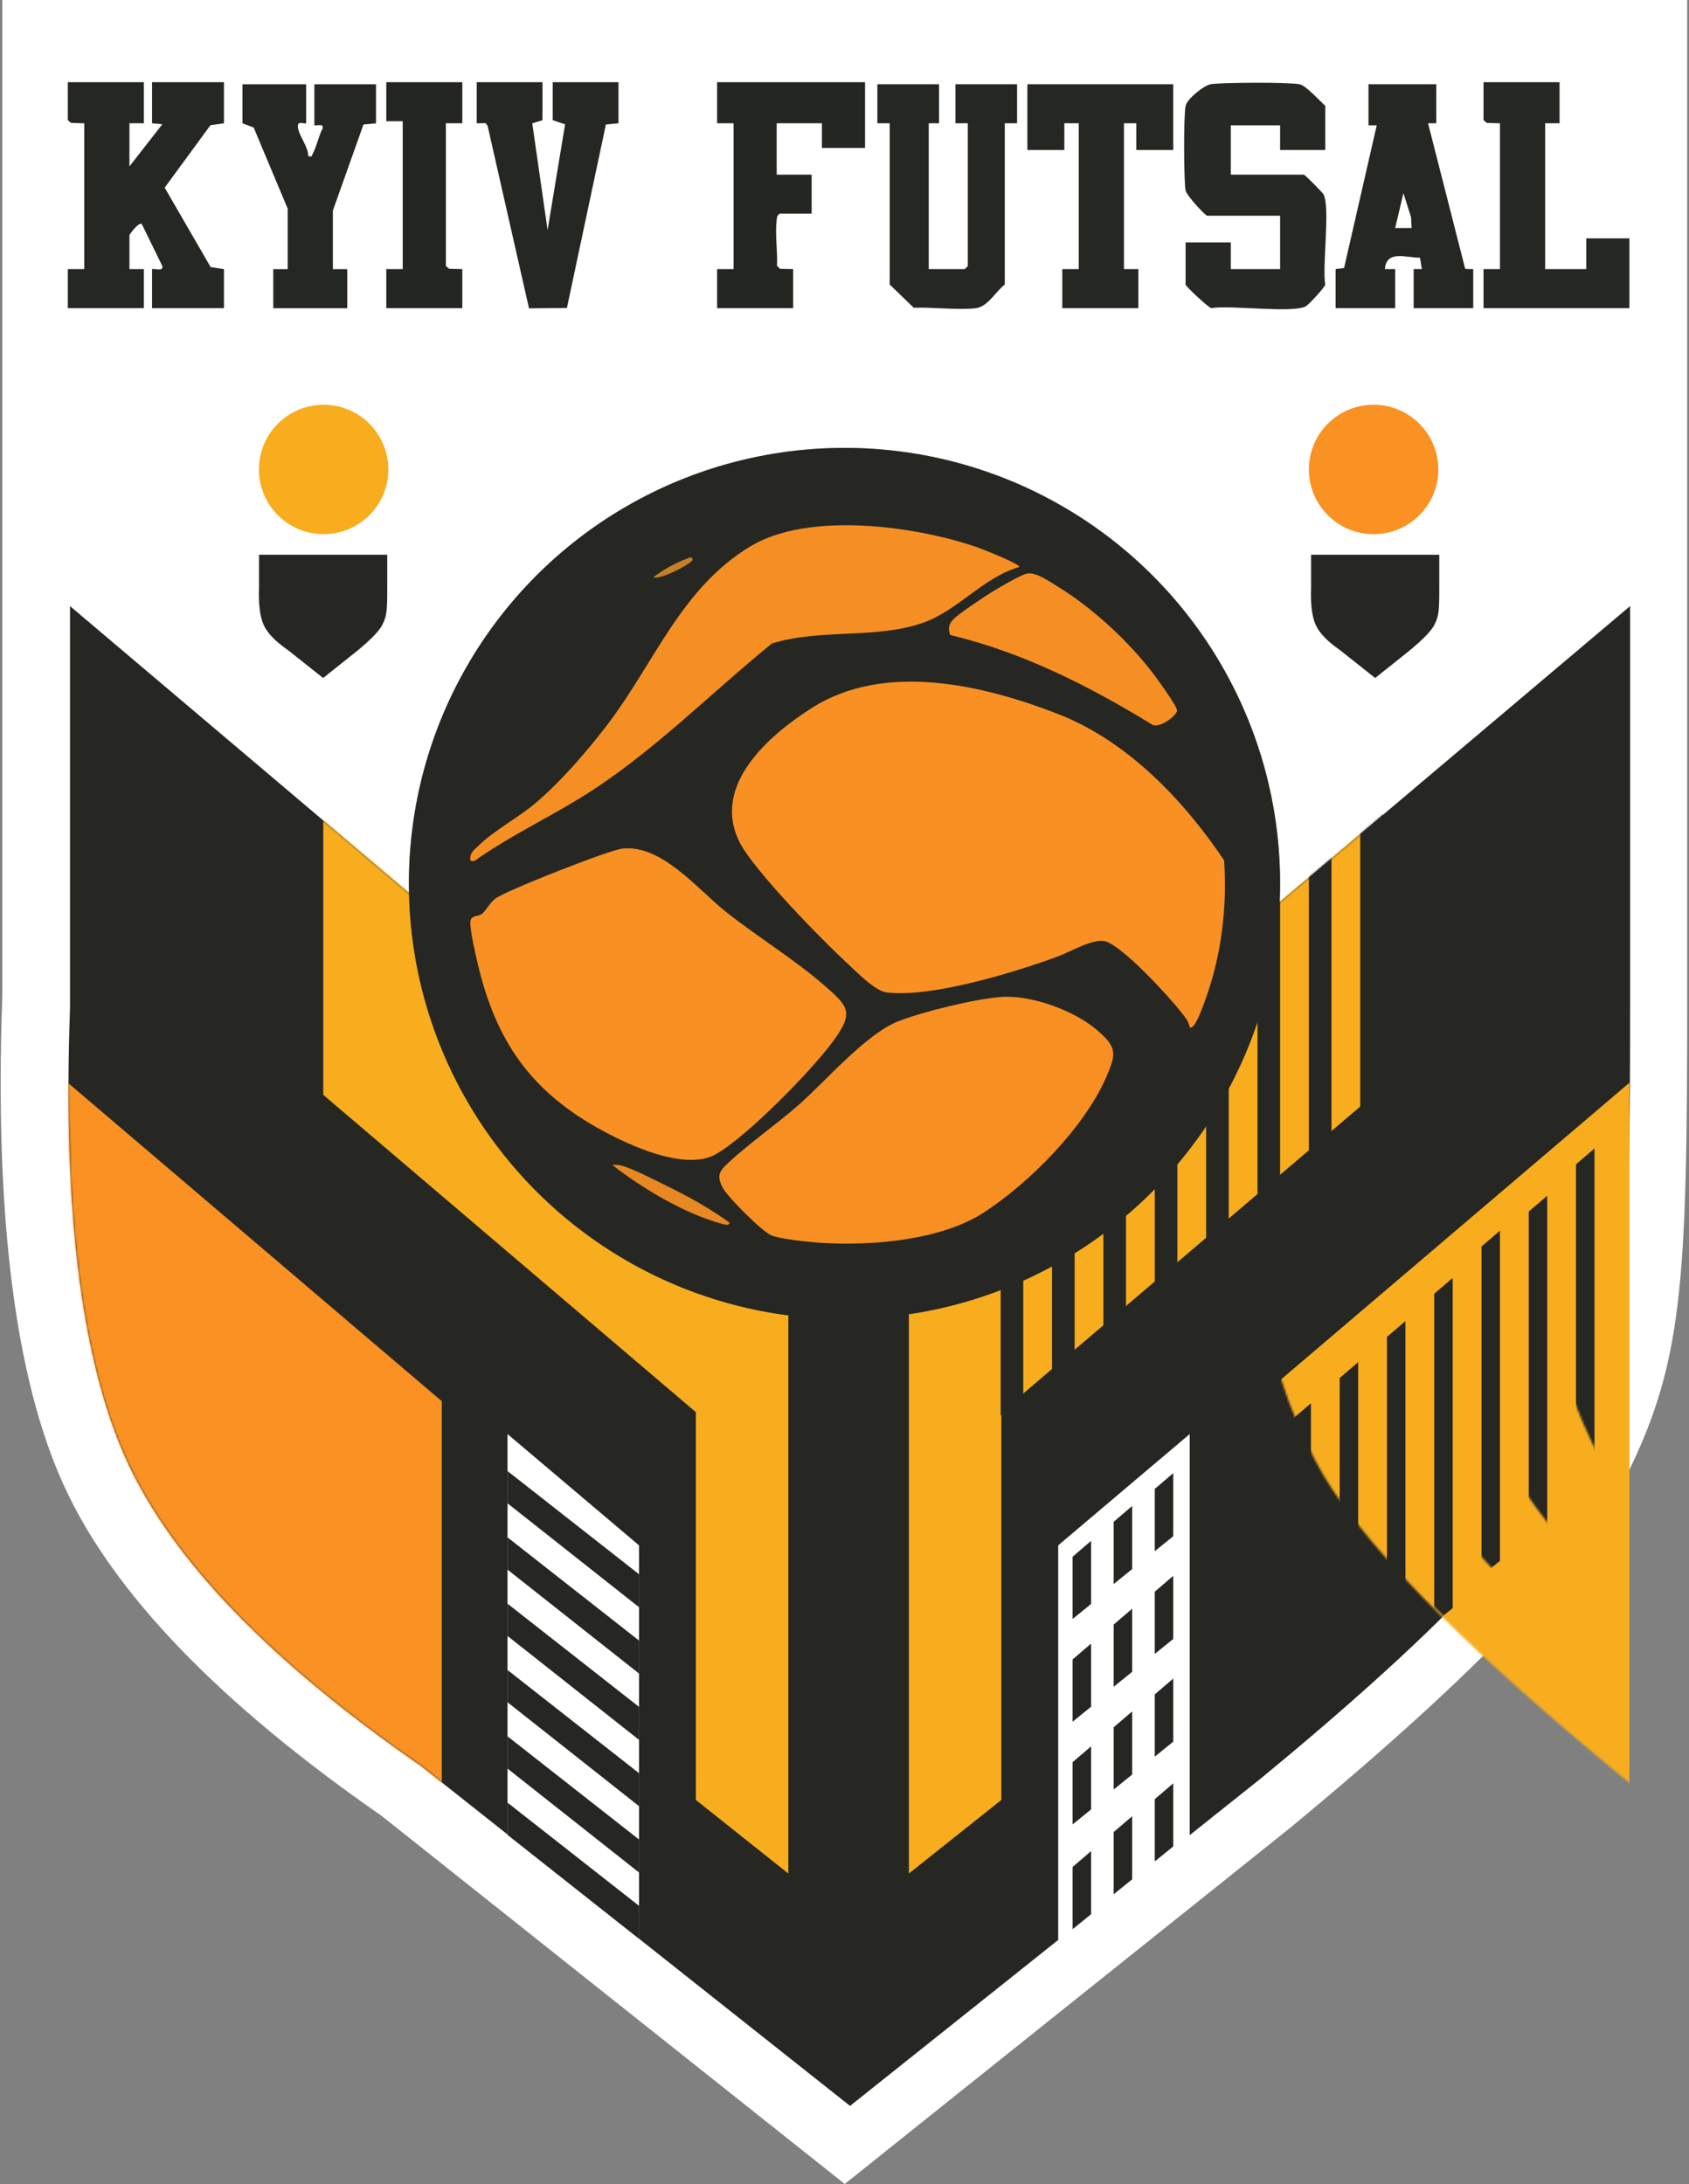 <?xml version="1.0" encoding="UTF-8"?>
<svg width="822px" height="1063px" viewBox="0 0 822 1063" version="1.1" xmlns="http://www.w3.org/2000/svg" xmlns:xlink="http://www.w3.org/1999/xlink">
    <rect x="0" y="0" width="822" height="1063" fill="#808080" stroke="none"/>
    <title>KYIV FUTSAL LOGO</title>
    <defs>
        <path d="M760,0 L760,196.088 C760,327.68 758.144,362.437 730.366,416.214 C711.848,452.066 661.923,503.452 580.594,570.372 L545.668,598.215 L545.668,403 L481.668,457.166 L481.668,649.237 L380.364,730 L277.668,648.614 L277.668,457.166 L213.668,403 L213.668,597.895 L171.595,564.552 C98.253,513.773 50.558,464.327 28.509,416.214 C6.46,368.101 -2.8,294.726 0.731,196.088 L0.731,0 L380,321.036 L760,0 Z" id="path-1"></path>
        <circle id="path-3" cx="217" cy="212" r="212"></circle>
    </defs>
    <g id="Page-1" stroke="none" stroke-width="1" fill="none" fill-rule="evenodd">
        <g id="LOGO-Preview" transform="translate(-654, -533)">
            <g id="KYIV-FUTSAL-LOGO" transform="translate(654, 533)">
                <path d="M1.121,0 L821.125,0 C821.125,228.068 821.125,389.617 821.125,484.647 C821.125,627.193 819.121,664.842 789.121,723.096 C769.121,761.932 715.203,817.596 627.368,890.086 L411.121,1063 L185.653,883.781 C106.444,828.776 54.934,775.214 31.121,723.096 C7.308,670.979 -2.692,591.496 1.121,484.647 L1.121,0 Z" id="Rectangle" fill="#FFFFFF"></path>
                <polygon id="Rectangle-3" fill="#262722" points="247 877.392 311 927.614 311 943.67 247 893.096"></polygon>
                <polygon id="Rectangle-3-Copy" fill="#262722" points="247 845.113 311 895.336 311 911.392 247 860.818"></polygon>
                <polygon id="Rectangle-3-Copy-2" fill="#262722" points="247 812.835 311 863.058 311 879.113 247 828.54"></polygon>
                <polygon id="Rectangle-3-Copy-3" fill="#262722" points="247 780.557 311 830.779 311 846.835 247 796.261"></polygon>
                <polygon id="Rectangle-3-Copy-4" fill="#262722" points="247 748.278 311 798.501 311 814.557 247 763.983"></polygon>
                <polygon id="Rectangle-3-Copy-5" fill="#262722" points="247 716 311 766.223 311 782.278 247 731.705"></polygon>
                <path d="M70,40 L70,60 L63,60 L63,81 L78.99,60.49 L74,60 L74,40 L109,40 L109,60 L102.43,60.93 L80.14,91.33 L102.51,129.99 L109,131 L109,150 L74,150 L74,131 C75.63,130.63 79.53,132.26 79.01,129.5 L68.98,109 C67.51,107.98 63,114.07 63,114.49 L63,130.99 L70,130.99 L70,149.99 L33,149.99 L33,130.99 L41,130.99 L41,60 L34.65,59.84 L33,58.5 L33,40 L70,40 Z" id="Path" fill="#252723" fill-rule="nonzero"></path>
                <path d="M645,73 L623,73 L623,61 L599,61 L599,85 L634.5,85 C635.17,85 643.71,93.85 644.05,94.45 C647.53,100.5 643.41,129.72 644.97,138.48 C644.69,139.96 636.98,148.23 635.55,149.06 C629.37,152.61 598.55,148.37 589.52,149.98 C588.08,149.7 577,139.36 577,138.5 L577,118 L599,118 L599,131 L623,131 L623,105 L587.5,105 C586.66,105 577.28,95.02 576.95,92.55 C576.14,86.5 575.97,57.02 577.02,51.52 C577.65,48.22 585.99,41.43 589.45,40.95 C595.62,40.11 626.87,39.94 632.47,41.01 C635.59,41.61 642.33,49.17 644.99,51.49 L644.99,72.99 L645,73 Z" id="Path" fill="#262824" fill-rule="nonzero"></path>
                <path d="M457,41 L457,60 L452,60 L452,131 L469.5,131 L471,129.5 L471,60 L465,60 L465,41 L495,41 L495,60 L489,60 L489,138.5 C484.25,142.18 480.76,149.45 474.56,150.06 C465.27,150.98 454.19,149.43 444.7,149.79 L433,138.49 L433,60 L427,60 L427,41 L457,41 Z" id="Path" fill="#252723" fill-rule="nonzero"></path>
                <path d="M699,41 L699,60 L695,60 C695,60 713.1,130.91 713.1,130.91 L717,131 L717,150 L688,150 L688,131 L692.01,131 C692.01,131 691.07,125.44 691.07,125.44 C684.14,125.39 674.62,121.65 674.01,130.99 L679.01,130.99 L679.01,150 L650.01,150 L650.01,131 L654.14,130.42 L670.02,61 L666.01,61 L666.01,41 L699.01,41 L699,41 Z M687,111 L686.74,105.76 L683.01,94.01 L679,111 L687.01,111 L687,111 Z" id="Shape" fill="#252723" fill-rule="nonzero"></path>
                <polygon id="Path" fill="#252723" fill-rule="nonzero" points="264 40 264 58.5 259.04 60.03 266.5 112.01 275.01 60.51 269 58.5 269 40 301 40 301 60 294.88 60.58 275.9 149.9 257.46 150.07 237.3 61.22 236.33 59.95 232 60 232 40"></polygon>
                <path d="M421,40 L421,72 L400,72 L400,60 L378,60 L378,85 L395,85 L395,104 L379.5,104 C378.07,104.88 378.12,105.99 377.95,107.45 C377.17,114.13 378.5,122.48 378.14,129.36 L379.64,130.86 L386,131 L386,150 L349,150 L349,131 L357,131 L357,60 L349,60 L349,40 L421,40 Z" id="Path" fill="#242622" fill-rule="nonzero"></path>
                <polygon id="Path" fill="#252723" fill-rule="nonzero" points="571 41 571 73 553 73 553.01 59.99 547 60 547 131 554 131 554 150 517 150 517 131 525 131 525 60 517.99 59.99 518 73 500 73 500 41"></polygon>
                <path d="M149,41 L149,60 C147.16,60.3 144.89,58.79 144.97,61.52 C145.1,65.77 150.1,71.26 150.01,76.01 C152.3,76.43 151.6,75.86 152.23,74.73 C154.11,71.37 155.1,66.09 157.01,62.5 C157.54,59.93 154.51,61.26 153,61.01 L153,41.01 L183,41.01 L183,60.01 L176.89,60.6 L162,102.51 L162,131.01 L169,131.01 L169,150.01 L133,150.01 L133,131.01 L140,131.01 L140,101.51 L123.45,62.07 L118,60.01 L118,41.01 L149,41.01 L149,41 Z" id="Path" fill="#252723" fill-rule="nonzero"></path>
                <polygon id="Path" fill="#262824" fill-rule="nonzero" points="759 40 759 60 752 60 752 131 772 131 772 116 793 116 793 150 722 150 722 131 730 131 730 60 723.65 59.84 722 58.5 722 40"></polygon>
                <polygon id="Path" fill="#242622" fill-rule="nonzero" points="225 40 225 60 217 60 217 129.5 218.65 130.84 225 131 225 150 188 150 188 131 196 131 196 59 188 59 188 40"></polygon>
                <g id="Group" transform="translate(33.332, 295)">
                    <mask id="mask-2" fill="white">
                        <use xlink:href="#path-1"></use>
                    </mask>
                    <use id="Combined-Shape" fill="#262722" xlink:href="#path-1"></use>
                    <polygon id="Rectangle-Copy" fill="#F7AD1E" mask="url(#mask-2)" transform="translate(668.668, 506) scale(-1, 1) translate(-668.668, -506)" points="577.668 232 759.668 387 759.668 780 577.668 780"></polygon>
                    <g id="Rectangle-Copy" mask="url(#mask-2)">
                        <g transform="translate(577.668, 232)"></g>
                    </g>
                    <g mask="url(#mask-2)">
                        <g transform="translate(123, 97)">
                            <path d="M1,1 L182.331,157.966 L182.332,142.904 L227.332,142.904 L227.332,519.904 L182.332,484.084 L182.331,295.334 L1,140.904 L1,1 Z M512.332,1 L331.001,157.966 L331,142.904 L286,142.904 L286,519.904 L331,484.084 L331.001,295.334 L512.332,140.904 L512.332,1 Z" id="Combined-Shape" fill="#F7AD1E"></path>
                            <g id="Group" stroke-width="1" fill="none" transform="translate(330.668, 2)">
                                <polygon id="Rectangle-4" fill="#262722" points="0 200 11 200 11 285 0 295"></polygon>
                                <polygon id="Rectangle-4-Copy" fill="#262722" points="25 180 36 180 36 265 25 275"></polygon>
                                <polygon id="Rectangle-4-Copy-3" fill="#262722" points="50 190 61 190 61 275 50 285"></polygon>
                                <polygon id="Rectangle-4-Copy-2" fill="#262722" points="75 170 86 170 86 255 75 265"></polygon>
                                <polygon id="Rectangle-4-Copy-5" fill="#262722" points="100 120 111 120 111 205 100 215"></polygon>
                                <polygon id="Rectangle-4-Copy-4" fill="#262722" points="125 30 136 30 136 185 125 195"></polygon>
                                <polygon id="Rectangle-4-Copy-7" fill="#262722" points="150 20 161 20 161 165 150 175"></polygon>
                                <polygon id="Rectangle-4-Copy-6" fill="#262722" points="175 -3.71057352e-12 186 -3.71057352e-12 186 138.684 175 155"></polygon>
                            </g>
                        </g>
                    </g>
                    <polygon id="Rectangle" fill="#F99123" mask="url(#mask-2)" points="-0.332 232 181.668 387 181.668 780 -0.332 780"></polygon>
                    <polygon id="Rectangle-Copy-6" fill="#262722" mask="url(#mask-2)" transform="translate(600.168, 472) scale(-1, 1) translate(-600.168, -472)" points="595.668 388 604.668 395.709 604.668 556 595.668 548.717"></polygon>
                    <polygon id="Rectangle-Copy-16" fill="#262722" mask="url(#mask-2)" transform="translate(623.168, 452) scale(-1, 1) translate(-623.168, -452)" points="618.668 368 627.668 375.709 627.668 536 618.668 528.717"></polygon>
                    <polygon id="Rectangle-Copy-17" fill="#262722" mask="url(#mask-2)" transform="translate(646.168, 432) scale(-1, 1) translate(-646.168, -432)" points="641.668 348 650.668 355.709 650.668 516 641.668 508.717"></polygon>
                    <polygon id="Rectangle-Copy-18" fill="#262722" mask="url(#mask-2)" transform="translate(669.168, 411) scale(-1, 1) translate(-669.168, -411)" points="664.668 327 673.668 334.709 673.668 495 664.668 487.717"></polygon>
                    <polygon id="Rectangle-Copy-19" fill="#262722" mask="url(#mask-2)" transform="translate(692.168, 388) scale(-1, 1) translate(-692.168, -388)" points="687.668 304 696.668 311.709 696.668 472 687.668 464.717"></polygon>
                    <polygon id="Rectangle-Copy-20" fill="#262722" mask="url(#mask-2)" transform="translate(715.168, 371) scale(-1, 1) translate(-715.168, -371)" points="710.668 287 719.668 294.709 719.668 455 710.668 447.717"></polygon>
                    <polygon id="Rectangle-Copy-21" fill="#262722" mask="url(#mask-2)" transform="translate(738.168, 348) scale(-1, 1) translate(-738.168, -348)" points="733.668 264 742.668 271.709 742.668 432 733.668 424.717"></polygon>
                </g>
                <g id="Group" transform="translate(194, 218)">
                    <mask id="mask-4" fill="white">
                        <use xlink:href="#path-3"></use>
                    </mask>
                    <use id="Oval-2" fill="#262722" xlink:href="#path-3"></use>
                    <path d="M217,0 C334.084,0 429,94.916 429,212 C429,329.084 334.084,424 217,424 C99.916,424 5,329.084 5,212 C5,94.916 99.916,0 217,0 Z M217,20 C110.961,20 25,105.961 25,212 C25,318.039 110.961,404 217,404 C323.039,404 409,318.039 409,212 C409,105.961 323.039,20 217,20 Z" id="Oval-2" fill="#262722" fill-rule="nonzero" mask="url(#mask-4)"></path>
                    <g mask="url(#mask-4)" fill-rule="nonzero" id="Path">
                        <g transform="translate(33.903, 37.297)">
                            <path d="M351.107,244.704 C350.677,241.614 348.337,239.194 346.487,236.814 C340.837,229.534 317.577,204.234 309.537,202.754 C303.507,201.644 292.537,208.244 286.357,210.474 C265.117,218.154 225.577,230.364 203.567,227.734 C197.937,227.064 188.637,217.444 184.077,213.224 C171.767,201.824 138.667,168.044 131.917,154.384 C118.347,126.924 146.137,102.684 167.177,89.294 C202.627,66.754 250.317,77.954 287.047,92.244 C320.697,105.334 348.007,133.964 367.847,163.444 C369.367,186.314 366.587,209.394 358.837,230.944 C358.157,232.844 353.547,246.574 351.107,244.694 L351.107,244.704 Z" fill="#F89023"></path>
                            <path d="M6.817,189.414 C8.247,188.304 10.677,183.974 13.047,182.164 C18.267,178.184 67.987,158.664 74.667,157.794 C93.917,155.294 111.517,177.524 125.607,188.684 C140.497,200.474 158.577,211.634 172.567,223.724 C185.217,234.654 187.917,237.344 177.487,251.594 C167.057,265.844 135.537,298.024 120.417,306.524 C106.667,314.254 82.447,303.854 69.217,297.074 C33.217,278.654 14.557,254.714 4.967,215.324 C3.877,210.864 0.617,196.904 1.037,193.214 C1.407,190.004 4.857,190.924 6.817,189.404 L6.817,189.414 Z" fill="#F89023"></path>
                            <path d="M258.887,229.994 C273.427,228.724 294.447,236.314 305.577,245.724 C315.847,254.404 315.567,257.434 310.287,269.394 C299.567,293.734 272.967,320.544 250.817,334.924 C230.217,348.304 196.817,351.094 172.597,349.684 C167.127,349.364 151.847,347.894 147.357,345.924 C142.867,343.954 126.027,327.244 123.697,322.584 C120.807,316.814 122.207,314.734 126.567,310.664 C136.847,301.054 150.317,291.764 161.107,282.204 C174.307,270.494 193.867,247.674 209.567,241.664 C221.957,236.934 245.757,231.124 258.877,229.984 L258.887,229.994 Z" fill="#F88F23"></path>
                            <path d="M271.847,23.894 C276.397,23.004 283.047,27.864 287.017,30.294 C303.897,40.604 321.567,57.034 333.517,72.794 C335.587,75.534 344.737,88.134 344.937,90.394 C345.157,92.894 335.527,100.154 332.267,97.034 C301.747,78.394 269.547,62.124 234.537,53.784 C233.367,50.534 233.827,48.594 236.057,46.164 C238.447,43.564 251.097,35.154 254.777,32.884 C258.027,30.884 268.857,24.484 271.857,23.894 L271.847,23.894 Z" fill="#F68F23"></path>
                            <path d="M127.087,339.714 C127.267,341.644 123.987,340.534 123.037,340.264 C105.077,335.304 84.687,323.134 70.097,311.714 C71.817,311.574 73.457,311.684 75.127,312.174 C80.857,313.864 92.547,319.924 98.457,322.844 C108.737,327.914 117.727,333.094 127.087,339.714 L127.087,339.714 Z" fill="#E78823"></path>
                            <path d="M90.097,25.694 C93.977,22.494 101.017,18.544 105.787,16.884 C106.537,16.624 109.267,14.854 109.077,17.204 C108.937,19.004 93.167,27.154 90.097,25.694 Z" fill="#C67F27"></path>
                            <path d="M268.097,20.694 C250.457,25.784 238.007,42.144 220.887,47.984 C198.047,55.784 171.307,50.614 147.797,57.894 C117.307,82.594 89.027,111.734 55.417,132.514 C38.747,142.824 21.417,151.074 5.137,162.234 C3.787,163.164 3.207,164.204 1.117,163.704 C0.397,159.944 2.797,158.444 5.097,156.204 C12.577,148.904 24.367,142.644 32.587,135.694 C45.087,125.114 57.547,110.674 67.527,97.634 C90.647,67.444 103.417,30.974 137.437,10.544 C165.587,-6.356 217.177,0.614 247.367,10.954 C249.257,11.604 269.097,19.364 268.107,20.704 L268.097,20.694 Z" fill="#F68F23"></path>
                        </g>
                    </g>
                </g>
                <g id="Group" transform="translate(205, 30)">
                    <path d="M433.06,240 L495.466,240 C495.466,243.534 495.466,248.906 495.466,256.117 C495.466,266.933 495.313,269.789 493.03,274.209 C491.508,277.156 487.405,281.38 480.72,286.88 L464.263,300 L447.104,286.402 C441.076,282.228 437.155,278.164 435.343,274.209 C433.531,270.255 432.77,264.224 433.06,256.117 L433.06,240 Z" id="Combined-Shape" fill="#262722"></path>
                    <circle id="Oval" fill="#F99123" cx="463.5" cy="198.5" r="31.5"></circle>
                </g>
                <path d="M126.06,270 L188.466,270 C188.466,273.534 188.466,278.906 188.466,286.117 C188.466,296.933 188.313,299.789 186.03,304.209 C184.508,307.156 180.405,311.38 173.72,316.88 L157.263,330 L140.104,316.402 C134.076,312.228 130.155,308.164 128.343,304.209 C126.531,300.255 125.77,294.224 126.06,286.117 L126.06,270 Z" id="Combined-Shape-Copy-2" fill="#262722"></path>
                <polygon id="Rectangle-Copy-4" fill="#262722" transform="translate(526.5, 769) scale(-1, 1) translate(-526.5, -769)" points="522 750 531 757.709 531 788 522 780.717"></polygon>
                <polygon id="Rectangle-Copy-5" fill="#262722" transform="translate(546.5, 752) scale(-1, 1) translate(-546.5, -752)" points="542 733 551 740.709 551 771 542 763.717"></polygon>
                <polygon id="Rectangle-Copy-6" fill="#262722" transform="translate(566.5, 736) scale(-1, 1) translate(-566.5, -736)" points="562 717 571 724.709 571 755 562 747.717"></polygon>
                <polygon id="Rectangle-Copy-9" fill="#262722" transform="translate(526.5, 819) scale(-1, 1) translate(-526.5, -819)" points="522 800 531 807.709 531 838 522 830.717"></polygon>
                <polygon id="Rectangle-Copy-8" fill="#262722" transform="translate(546.5, 802) scale(-1, 1) translate(-546.5, -802)" points="542 783 551 790.709 551 821 542 813.717"></polygon>
                <polygon id="Rectangle-Copy-7" fill="#262722" transform="translate(566.5, 786) scale(-1, 1) translate(-566.5, -786)" points="562 767 571 774.709 571 805 562 797.717"></polygon>
                <polygon id="Rectangle-Copy-12" fill="#262722" transform="translate(526.5, 869) scale(-1, 1) translate(-526.5, -869)" points="522 850 531 857.709 531 888 522 880.717"></polygon>
                <polygon id="Rectangle-Copy-11" fill="#262722" transform="translate(546.5, 852) scale(-1, 1) translate(-546.5, -852)" points="542 833 551 840.709 551 871 542 863.717"></polygon>
                <polygon id="Rectangle-Copy-10" fill="#262722" transform="translate(566.5, 836) scale(-1, 1) translate(-566.5, -836)" points="562 817 571 824.709 571 855 562 847.717"></polygon>
                <polygon id="Rectangle-Copy-15" fill="#262722" transform="translate(526.5, 920) scale(-1, 1) translate(-526.5, -920)" points="522 901 531 908.709 531 939 522 931.717"></polygon>
                <polygon id="Rectangle-Copy-14" fill="#262722" transform="translate(546.5, 903) scale(-1, 1) translate(-546.5, -903)" points="542 884 551 891.709 551 922 542 914.717"></polygon>
                <polygon id="Rectangle-Copy-13" fill="#262722" transform="translate(566.5, 887) scale(-1, 1) translate(-566.5, -887)" points="562 868 571 875.709 571 906 562 898.717"></polygon>
                <circle id="Oval" fill="#F7AD1E" cx="157.5" cy="228.5" r="31.5"></circle>
            </g>
        </g>
    </g>
</svg>